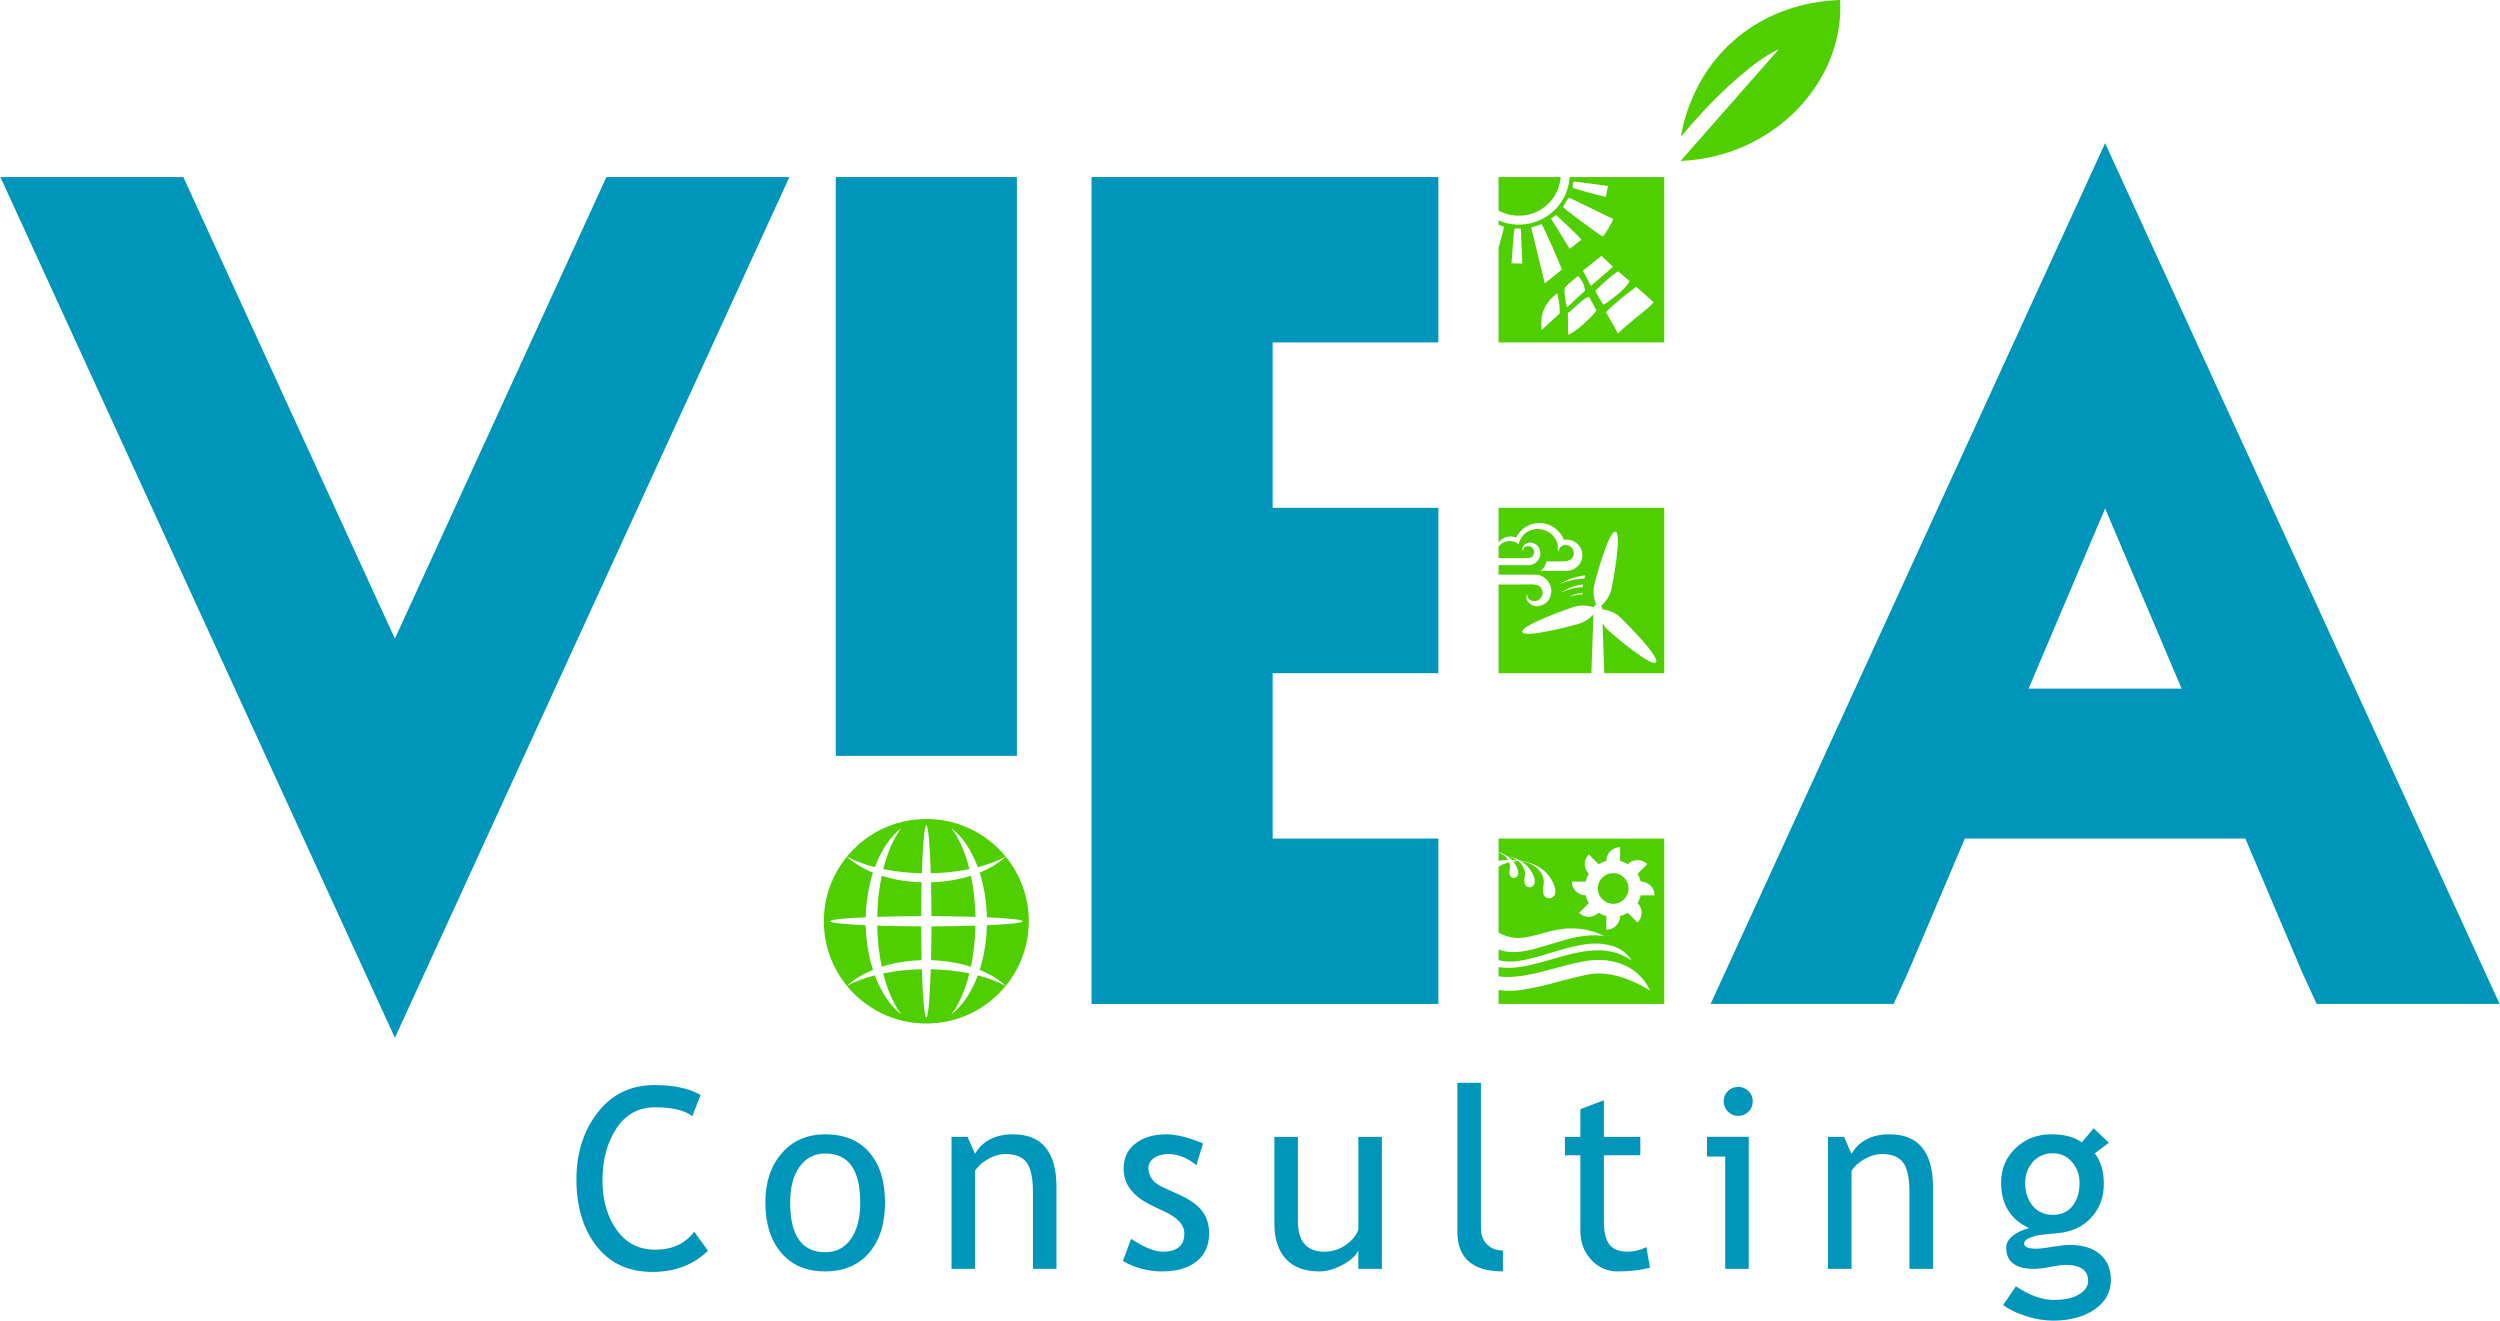 <?xml version="1.0" encoding="UTF-8"?>
<!DOCTYPE svg PUBLIC "-//W3C//DTD SVG 1.1//EN" "http://www.w3.org/Graphics/SVG/1.1/DTD/svg11.dtd">
<!-- Creator: CorelDRAW 2019 (64-Bit) -->
<svg xmlns="http://www.w3.org/2000/svg" xml:space="preserve" width="1734px" height="916px" version="1.1" style="shape-rendering:geometricPrecision; text-rendering:geometricPrecision; image-rendering:optimizeQuality; fill-rule:evenodd; clip-rule:evenodd"
viewBox="0 0 1762 931.09"
 xmlns:xlink="http://www.w3.org/1999/xlink"
 xmlns:xodm="http://www.corel.com/coreldraw/odm/2003">
 <defs>
  <style type="text/css">
   <![CDATA[
    .fil1 {fill:#0096BC}
    .fil0 {fill:#4FCF00}
    .fil2 {fill:#4FCF00;fill-rule:nonzero}
   ]]>
  </style>
 </defs>
 <g id="Layer_x0020_1">
  <path class="fil0" d="M1056.24 591.22l116.81 0 0 116.58 -116.81 0 0 -9.81c2.37,0.37 4.81,0.58 7.29,0.58 16.76,-0.03 39.3,-8.55 56.69,-11.67 20.65,-3.7 42.94,11.67 42.94,11.67 -8.71,-18.95 -28.51,-24.12 -46.35,-20.92 -17.84,3.22 -37.31,11.16 -54.41,11.16 -2.12,0 -4.17,-0.18 -6.16,-0.52l0 -6.44c0.74,0.12 1.49,0.23 2.27,0.31 21.53,2.14 46.07,-12.7 69.15,-12.15 7.86,0.19 15.29,2.29 22.57,7.26 -6.18,-9.18 -14.56,-11.62 -24.25,-12.02 -15.17,-0.61 -35.24,8.17 -51.13,11.48 -7.32,1.53 -13.46,1.53 -18.61,0.16l0 -7.44c3.12,1.17 6.52,1.82 10.17,1.82 18.8,0 39.89,-13.56 61.2,-11.69 1.08,0.1 2.15,0.25 3.22,0.43 -7.47,-3.86 -15.31,-5.47 -23.34,-5.47 -14.33,-0.01 -26.53,6.76 -37.25,6.76 -5.11,0 -9.92,-1.42 -14,-3.89l0 -46.36c2.28,-1.39 4.81,-2.45 7.48,-3.11 0.58,1.59 0.69,3.22 0.37,4.69 -1.82,8.43 6.07,7.38 6.07,3.14 0,-0.05 0,-0.09 0,-0.12 0.01,-0.87 -0.2,-1.96 -0.5,-2.93 -0.77,-2.06 -1.83,-3.83 -3.06,-5.32 1.2,-0.17 2.41,-0.26 3.64,-0.26l0.07 0.01c3.79,3.11 5.18,7.44 4.42,10.99 -2.14,9.88 7.08,8.66 7.08,3.66 0,-0.03 0,-0.07 0,-0.12 0.03,-1.02 -0.22,-2.31 -0.55,-3.43 -1.95,-5.08 -5.25,-8.63 -8.89,-10.98 8.65,0.99 17.52,7.95 15.52,17.23 -2.54,11.74 8.44,10.28 8.44,4.35 0,-0.05 0,-0.1 0,-0.14 0.04,-1.23 -0.28,-2.75 -0.67,-4.1 -4.3,-11.25 -13.52,-16.2 -23.95,-17.75 -3.05,-1.83 -6.27,-2.85 -9.11,-3.24 2.83,0.59 5.15,1.64 6.98,2.97 -1.29,-0.14 -2.59,-0.22 -3.91,-0.27 -2.79,-2.94 -6.24,-4.71 -9.43,-5.58l0 -9.52zm85.7 6.06l0 9.72c1.94,0.49 3.77,1.24 5.43,2.25l0.01 0c3.8,-3.79 9.95,-3.79 13.74,0l-6.87 6.86c1.01,1.66 1.78,3.5 2.25,5.44l0.01 0c5.37,0 9.73,4.34 9.73,9.7l-9.74 0c-0.47,1.94 -1.24,3.77 -2.25,5.44l0 0c3.81,3.79 3.81,9.94 0,13.73l-6.88 -6.86c-1.66,0.99 -3.49,1.76 -5.43,2.25l0 0c0,5.36 -4.36,9.71 -9.73,9.71l0 -9.71c-1.94,-0.49 -3.77,-1.26 -5.45,-2.25l0 0c-3.8,3.78 -9.96,3.78 -13.76,0l6.88 -6.87c-0.99,-1.67 -1.77,-3.5 -2.25,-5.44l-0.01 0c-5.37,0 -9.73,-4.35 -9.73,-9.7l9.74 0c0.48,-1.94 1.26,-3.78 2.25,-5.44l0 0c-3.79,-3.79 -3.79,-9.94 0,-13.72l6.88 6.86c1.68,-1.01 3.51,-1.76 5.45,-2.25l0 -0.01c0,-5.36 4.35,-9.71 9.73,-9.71zm-4.88 18.31c6,0 10.84,4.84 10.84,10.81 0,5.97 -4.84,10.82 -10.84,10.82 -5.97,0 -10.83,-4.85 -10.83,-10.82 0,-5.97 4.86,-10.81 10.83,-10.81zm-80.82 -8.72l0 -5.93c3.22,1.18 5.43,3.16 6.71,5.35 -2.28,0.03 -4.52,0.22 -6.71,0.58z"/>
  <path class="fil0" d="M1056.23 358.02l116.82 0 0 116.59 -42.26 0 -1.22 -35.31c1.15,2.04 2.55,3.76 4.17,5.23 3.77,3.42 30.22,25.96 33.46,22.46 3.24,-3.49 -21.28,-28.1 -24.98,-31.59 -3.17,-2.99 -7.24,-5.03 -12.9,-5.91 0.02,-0.1 0.02,-0.21 0.02,-0.32 0,-0.77 -0.28,-1.48 -0.75,-2.02 4.17,-3.92 6.39,-7.9 7.31,-12.15 1.08,-4.97 7.42,-39.1 2.77,-40.15 -4.65,-1.06 -13.75,32.44 -14.93,37.39 -1,4.22 -0.74,8.75 1.31,14.06 -0.81,0.34 -1.44,1 -1.74,1.82 -5.44,-1.62 -9.98,-1.54 -14.1,-0.22 -4.86,1.55 -37.64,13.13 -36.23,17.68 1.41,4.55 35.02,-4.34 39.91,-5.79 3.65,-1.09 7.03,-3.15 10.22,-6.63l-1.43 41.45 -65.45 0 0 -62.49 18.25 -0.05c5.85,-0.02 11.41,-1.01 12.72,4.75 0.64,2.84 -1.39,6.17 -4.39,6.85 -3.05,0.68 -6.66,-0.99 -6.13,-4.59 -3.33,2.52 3.34,12.57 12.63,6.28 2.8,-1.9 4.12,-5.63 4.12,-8.98 0,-5.61 -5.04,-11.22 -11.24,-11.22l-25.96 0 0 -6.69 21.38 0c4.47,0 8.09,-4.03 8.09,-8.07 0,-2.41 -0.95,-5.09 -2.97,-6.45 -6.67,-4.53 -11.47,2.7 -9.08,4.51 -0.38,-2.59 2.22,-3.79 4.41,-3.3 2.16,0.49 3.62,2.88 3.16,4.92 -0.94,4.15 -4.94,3.44 -9.15,3.43l-15.84 -0.05 0 -7.98c1.49,-2.13 3.83,-3.65 6.61,-4 2.36,-0.29 4.62,0.3 6.46,1.52l0.97 0.77c4.74,-16.2 25.67,-12.93 27.8,1.17l0.03 -0.01c-0.42,1.61 -0.16,3.21 0.8,3.94 -0.51,-3.52 3.02,-5.16 6,-4.48 2.94,0.66 4.95,3.92 4.29,6.69 -1.34,5.7 -6.93,4.57 -12.44,4.65l-6.78 0.1c-0.5,2.85 -2.36,5.64 -4.38,6.65l18.7 0c6.07,0 11.05,-5.07 11.05,-10.97 0,-4.03 -1.8,-6.74 -4.41,-8.78 -2.68,-2.1 -6.37,-2.61 -8.61,-2.11 -2.62,-6.94 -9.62,-11.89 -17.23,-11.89 -7.49,0 -13.56,4.22 -16.47,10.33 -1.63,-0.7 -3.47,-0.99 -5.37,-0.76 -2.92,0.37 -5.4,1.93 -7.02,4.13l0 -24.41zm59.32 56.02c-5.73,0.01 -10.94,1.71 -15.31,3.81 4.24,-2.92 9.53,-5.31 15.58,-5.78 -0.11,0.66 -0.2,1.32 -0.27,1.97zm-9.59 6.74c2.71,-1.52 5.9,-2.5 9.44,-2.87 0.01,0.41 0.03,0.82 0.06,1.22 -2.86,0.02 -5.74,0.44 -8.63,1.36 -0.29,0.1 -0.58,0.19 -0.87,0.29zm11.42 -15.13c-6.84,0.78 -12.87,2.9 -17.76,6.14 4.96,-2.28 10.76,-3.62 17.16,-3.85 0.2,-0.76 0.4,-1.53 0.6,-2.29z"/>
  <polygon class="fil1" points="278.13,731.69 139.06,428.26 0,124.83 128.98,124.83 139.06,146.83 278.13,450.26 417.19,146.83 427.28,124.83 556.26,124.83 417.19,428.26 "/>
  <polygon class="fil1" points="716.65,124.83 716.65,532.91 588.95,532.91 588.95,124.83 "/>
  <polygon class="fil1" points="838.57,124.83 896.98,124.83 1013.8,124.83 1013.8,241.42 896.98,241.42 896.98,358.02 1013.8,358.02 1013.8,474.61 896.98,474.61 896.98,591.21 1013.8,591.21 1013.8,707.81 896.98,707.81 896.98,707.81 769.28,707.81 769.28,124.83 "/>
  <path class="fil1" d="M1483.88 100.94l-139.07 303.43 -139.06 303.44 128.98 0 10.08 -22 40.19 -94.6 197.75 0 40.19 94.6 10.08 22 128.98 0 -139.06 -303.44 -139.06 -303.43zm-53.95 384.53l53.95 -126.98 53.94 126.98 -107.89 0z"/>
  <path class="fil2" d="M652.8 577.41c22.57,0 42.73,10.33 55.97,26.52 -5.5,2.97 -12.17,5.5 -19.69,7.44 -4.45,-12.01 -10.93,-21.65 -18.64,-27.55 5.33,6.95 9.74,16.96 12.73,28.92 -8.34,1.72 -17.54,2.75 -27.23,2.93 -0.63,-20.27 -1.8,-33.91 -3.14,-33.91 -1.34,0 -2.51,13.64 -3.14,33.91 -9.69,-0.18 -18.89,-1.21 -27.23,-2.93 3,-11.96 7.4,-21.97 12.73,-28.92 -7.71,5.9 -14.19,15.54 -18.64,27.55 -7.52,-1.94 -14.19,-4.47 -19.69,-7.44 13.25,-16.19 33.4,-26.52 55.97,-26.52zm55.98 26.53c10.16,12.42 16.26,28.28 16.26,45.57 0,17.28 -6.1,33.15 -16.26,45.57 -4.76,-4.45 -11.02,-8.3 -18.37,-11.29 3.03,-9.42 4.84,-20.11 5.1,-31.47 15.35,-0.66 25.17,-1.68 25.17,-2.81 0,-1.14 -9.82,-2.15 -25.17,-2.81 -0.26,-11.37 -2.07,-22.05 -5.1,-31.48 7.35,-2.99 13.61,-6.83 18.37,-11.28zm-0.01 91.15c-13.24,16.18 -33.4,26.52 -55.97,26.52 -22.57,0 -42.72,-10.34 -55.97,-26.52 5.5,-2.97 12.17,-5.5 19.69,-7.44 4.45,12.01 10.93,21.65 18.64,27.55 -5.33,-6.96 -9.73,-16.96 -12.73,-28.92 8.34,-1.72 17.54,-2.75 27.23,-2.94 0.63,20.28 1.8,33.92 3.14,33.92 1.34,0 2.51,-13.64 3.14,-33.92 9.69,0.19 18.89,1.22 27.23,2.94 -2.99,11.96 -7.4,21.96 -12.73,28.92 7.71,-5.9 14.19,-15.54 18.64,-27.55 7.52,1.94 14.19,4.46 19.69,7.44zm-111.95 -0.01c-10.16,-12.42 -16.26,-28.29 -16.26,-45.57 0,-17.29 6.1,-33.15 16.26,-45.57 4.76,4.45 11.02,8.29 18.37,11.28 -3.02,9.43 -4.84,20.11 -5.1,31.48 -15.35,0.66 -25.17,1.67 -25.17,2.81 0,1.13 9.82,2.15 25.17,2.81 0.26,11.36 2.08,22.05 5.1,31.47 -7.35,3 -13.61,6.84 -18.37,11.29zm59.3 -73.02c0.17,7.35 0.28,15.39 0.3,23.84 11.29,0.03 21.84,0.21 31,0.5 -0.19,-10.31 -1.3,-20.09 -3.17,-28.95 -8.44,2.68 -17.98,4.32 -28.13,4.61zm-34.77 -4.61c-1.87,8.86 -2.98,18.64 -3.17,28.95 9.16,-0.29 19.72,-0.47 31,-0.5 0.02,-8.45 0.13,-16.49 0.31,-23.84 -10.15,-0.29 -19.7,-1.93 -28.14,-4.61zm62.9 64.12c1.87,-8.86 2.98,-18.64 3.17,-28.95 -9.16,0.29 -19.71,0.47 -31,0.5 -0.02,8.45 -0.13,16.48 -0.3,23.83 10.15,0.3 19.69,1.94 28.13,4.62zm-34.76 -4.62c-0.18,-7.35 -0.29,-15.38 -0.31,-23.83 -11.28,-0.03 -21.84,-0.21 -31,-0.5 0.19,10.31 1.3,20.09 3.17,28.95 8.44,-2.68 17.99,-4.32 28.14,-4.62z"/>
  <path class="fil0" d="M1108.47 132.34c1.77,0.92 21.8,6.41 23.43,6.37l1.52 -7.61 -21.26 -2.84c-3.67,-0.49 -3.72,0.13 -3.69,4.08zm-21.83 100.31l12.7 -11.66c0.06,-3.78 0.02,-2.99 -0.26,-6.71l-1.42 -7.66c-1.28,1.54 -13.56,8.44 -11.02,26.03zm18.48 -11.92l0.14 15.15c4,-0.53 16.77,-12.21 20.02,-16.98l-5.29 -9.74c-4.4,1.46 -10.83,8.6 -14.87,11.57zm-2.26 -17.65c-0.42,4.46 0.63,10.36 1.69,13.59l12.66 -11.74c-0.52,-4.31 -2.24,-7.7 -4.92,-10.39 -3.51,2.79 -6.52,5.07 -9.43,8.54zm12.87 -12.24l5.69 10.7 15.48 -13.41 -8.08 -7.77 -13.09 10.48zm8.68 14.26l2.7 4.92c1.02,1.95 1.91,3.19 3.05,4.81 3.21,-1.5 16.83,-11.76 18.39,-16.69l-7.85 -6.82c-4.38,2.21 -12.08,9.62 -16.29,13.78zm7.62 15.07l8.45 14.98c4.13,-4.2 8,-7.26 12.44,-10.9 3.51,-2.88 9.91,-7.87 12.76,-11.08l-12.34 -10.95c-4.49,3.12 -18.01,13.82 -21.31,17.95zm-75.8 -95.34l43.8 0c-1.06,14.38 -12.17,24.94 -24.7,26.85 -7.18,1.1 -13.71,-0.28 -19.1,-3.29l0 -23.56zm50.13 0l66.69 0 0 116.59 -116.82 0 0 -66.7c1.95,-6.78 3.66,-13.12 3.85,-14.87l-3.85 -1.41 0 -3c5.89,2.58 12.72,3.61 20.12,2.48 15.35,-2.34 28.95,-15.38 30.01,-33.09zm-40.99 60.81l7.59 0.15 -1 -24.54c-3.67,-0.24 -4.5,-0.97 -4.9,2.28l-1.69 22.11zm13.9 -25.19l9.55 39.33 12.07 -9.68c-0.59,-2.68 -13.21,-30.87 -14.28,-32.01l-7.34 2.36zm13.95 -6.41l13.15 21.3c2.03,-0.96 5.81,-4.85 8.27,-6.19 -0.44,-1.58 -15.72,-15.63 -17.84,-17.48l-3.58 2.37zm8.61 -7.96c1.39,1.68 25.99,20.11 28.03,20.65 1.48,-1.59 6.61,-9.83 7.21,-12.32l-30.99 -15.05c-1.68,1.57 -3.5,4.57 -4.25,6.72z"/>
  <path class="fil0" d="M1184.57 113.48c66.43,-2.78 115.8,-56.71 112.46,-113.48 -45.74,1.54 -84.39,25.99 -102.78,66.05 -4.01,8.72 -7.84,19.41 -9.4,30.37 17.3,-21.41 48.53,-52.64 69.04,-61.77l-69.32 78.83z"/>
  <path class="fil1" d="M493.67 771.95l-5.82 14.96c-5.53,-4.16 -14.27,-6.23 -26.25,-6.23 -11.68,0 -20.78,4.95 -27.31,14.89 -6.54,9.94 -9.81,22.19 -9.81,36.73 0,13.79 3.3,25.36 9.92,34.74 6.63,9.34 15.73,14.03 27.35,14.03 11.83,0 20.99,-4.21 27.43,-12.67l9.67 13.38c-10.17,9.97 -23.19,14.96 -39.09,14.96 -16.86,0 -29.99,-6.06 -39.44,-18.16 -9.49,-12.11 -14.21,-27.83 -14.21,-47.17 0,-18.54 5.02,-34.24 15.04,-47.11 10.01,-12.85 23.33,-19.29 39.95,-19.29 13.64,0 24.49,2.32 32.57,6.94zm45.65 75.89c0,-14.39 3.87,-26.02 11.63,-34.86 7.75,-8.84 17.95,-13.26 30.61,-13.26 13.35,0 23.69,4.25 31.06,12.76 7.37,8.48 11.06,20.26 11.06,35.36 0,15.02 -3.78,26.85 -11.32,35.55 -7.55,8.66 -17.81,12.99 -30.8,12.99 -13.31,0 -23.66,-4.39 -31.09,-13.14 -7.43,-8.75 -11.15,-20.56 -11.15,-35.4zm17.48 0c0,23.35 8.26,35.01 24.76,35.01 7.67,0 13.7,-3.11 18.07,-9.37 4.37,-6.26 6.57,-14.81 6.57,-25.64 0,-23.05 -8.2,-34.59 -24.64,-34.59 -7.55,0 -13.55,3.06 -18.04,9.2 -4.49,6.14 -6.72,14.59 -6.72,25.39zm171.17 46.76l0 -54.2c0,-9.91 -1.48,-16.85 -4.49,-20.83 -2.97,-3.98 -7.99,-5.96 -15,-5.96 -3.78,0 -7.73,1.12 -11.87,3.38 -4.1,2.28 -7.28,5.04 -9.48,8.36l0 69.25 -16.58 0 0 -93.1 11.32 0 5.23 11.99c5.47,-9.17 14.39,-13.77 26.78,-13.77 20.46,0 30.68,12.4 30.68,37.24l0 57.64 -16.59 0zm63.4 -5.52l5.82 -15.66c9.22,6.05 16.62,9.07 22.24,9.07 10.19,0 15.27,-4.3 15.27,-12.87 0,-6.17 -4.93,-11.45 -14.8,-15.87 -7.58,-3.47 -12.69,-6.11 -15.34,-7.92 -2.64,-1.78 -4.93,-3.83 -6.86,-6.12 -1.96,-2.31 -3.42,-4.74 -4.37,-7.32 -0.95,-2.58 -1.43,-5.34 -1.43,-8.31 0,-7.65 2.8,-13.62 8.38,-17.92 5.59,-4.3 12.88,-6.44 21.88,-6.44 6.81,0 15.4,2.14 25.74,6.44l-4.69 15.28c-6.57,-5.22 -13.17,-7.83 -19.8,-7.83 -3.95,0 -7.28,0.92 -9.99,2.79 -2.7,1.86 -4.04,4.21 -4.04,7.06 0,5.96 3.39,10.5 10.17,13.58l11.86 5.4c7.22,3.3 12.51,7.06 15.81,11.31 3.3,4.24 4.96,9.55 4.96,15.93 0,8.34 -2.94,14.89 -8.79,19.61 -5.86,4.72 -13.98,7.09 -24.35,7.09 -9.81,0 -19.02,-2.43 -27.67,-7.3zm123.4 -87.58l0 59.43c0,14.39 6.25,21.56 18.7,21.56 5.47,0 10.43,-1.57 14.98,-4.68 4.52,-3.15 7.49,-6.77 8.95,-10.89l0 -65.42 16.58 0 0 93.1 -16.58 0 0 -12.88c-1.85,3.65 -5.59,7.01 -11.18,10.06 -5.62,3.06 -11.08,4.6 -16.44,4.6 -10.19,0 -18.04,-2.94 -23.45,-8.78 -5.44,-5.85 -8.14,-14.18 -8.14,-24.95l0 -61.15 16.58 0zm112.44 66.81l0 -104.9 16.59 0 0 102.11c0,4.99 1.43,8.91 4.28,11.78 2.88,2.88 6.63,4.31 11.23,4.31l0 14.77c-21.4,0 -32.1,-9.35 -32.1,-28.07zm86.7 -53.81l-10.88 0 0 -13 10.88 0 0 -19.46 16.59 -6.35 0 25.81 25.68 0 0 13 -25.68 0 0 46.31c0,7.83 1.33,13.41 3.98,16.73 2.65,3.29 6.92,4.95 12.81,4.95 4.25,0 8.68,-1.06 13.23,-3.2l2.44 14.48c-6.87,1.75 -14.42,2.61 -22.66,2.61 -7.4,0 -13.64,-2.73 -18.75,-8.22 -5.08,-5.49 -7.64,-12.4 -7.64,-20.77l0 -52.89zm111.28 -48.24c2.82,0 5.26,1.01 7.28,2.99 1.99,2.02 3,4.43 3,7.18 0,2.85 -1.01,5.28 -3,7.3 -2.02,1.99 -4.46,3 -7.28,3 -2.79,0 -5.2,-1.01 -7.22,-3 -2,-2.02 -3.01,-4.45 -3.01,-7.3 0,-2.81 0.98,-5.25 2.98,-7.2 1.96,-1.99 4.4,-2.97 7.25,-2.97zm-9.16 128.34l0 -79.21 -12.84 0 0 -13.89 29.43 0 0 93.1 -16.59 0zm129.89 0l0 -54.2c0,-9.91 -1.49,-16.85 -4.49,-20.83 -2.97,-3.98 -7.99,-5.96 -15.01,-5.96 -3.77,0 -7.73,1.12 -11.86,3.38 -4.1,2.28 -7.28,5.04 -9.48,8.36l0 69.25 -16.59 0 0 -93.1 11.33 0 5.23 11.99c5.47,-9.17 14.39,-13.77 26.78,-13.77 20.45,0 30.68,12.4 30.68,37.24l0 57.64 -16.59 0zm66.07 25.48l8.98 -13.2c9.66,6.41 18.54,9.61 26.69,9.61 7.52,0 13.43,-1.27 17.74,-3.85 4.34,-2.58 6.51,-5.79 6.51,-9.62 0,-7.5 -5.47,-11.27 -16.38,-11.27 -1.87,0 -5.23,0.48 -10.1,1.42 -4.91,0.95 -8.71,1.43 -11.42,1.43 -13.25,0 -19.88,-4.99 -19.88,-14.98 0,-3.06 1.54,-5.85 4.64,-8.34 3.09,-2.49 6.92,-4.3 11.5,-5.4 -13.14,-6.14 -19.71,-16.82 -19.71,-32.04 0,-9.73 3.39,-17.86 10.2,-24.36 6.8,-6.49 15.19,-9.76 25.18,-9.76 9.18,0 16.34,1.9 21.51,5.67l8.3 -9.94 10.79 10.18 -9.93 7.5c4.25,5.49 6.36,12.7 6.36,21.57 0,9.41 -2.94,17.27 -8.8,23.67 -5.85,6.38 -13.55,10.03 -23.09,10.95l-13.68 1.43c-1.63,0.17 -3.8,0.8 -6.54,1.87 -2.7,1.06 -4.07,2.46 -4.07,4.18 0,2.37 2.85,3.56 8.53,3.56 2.5,0 6.39,-0.45 11.68,-1.34 5.29,-0.89 9.22,-1.33 11.77,-1.33 9.19,0 16.35,2.2 21.49,6.55 5.15,4.37 7.7,10.45 7.7,18.19 0,8.58 -3.83,15.49 -11.53,20.77 -7.7,5.25 -17.45,7.89 -29.25,7.89 -6.03,0 -12.39,-1.07 -19.08,-3.2 -6.66,-2.14 -12.04,-4.75 -16.11,-7.81zm35.07 -107.01c-5.76,0 -10.46,2.02 -14.09,6.08 -3.65,4.07 -5.46,9.02 -5.46,14.81 0,6.5 1.75,11.9 5.29,16.14 3.5,4.27 8.26,6.41 14.26,6.41 5.89,0 10.5,-2.08 13.82,-6.23 3.3,-4.16 4.97,-9.59 4.97,-16.32 0,-5.79 -1.78,-10.74 -5.38,-14.81 -3.57,-4.06 -8.06,-6.08 -13.41,-6.08z"/>
 </g>
</svg>
